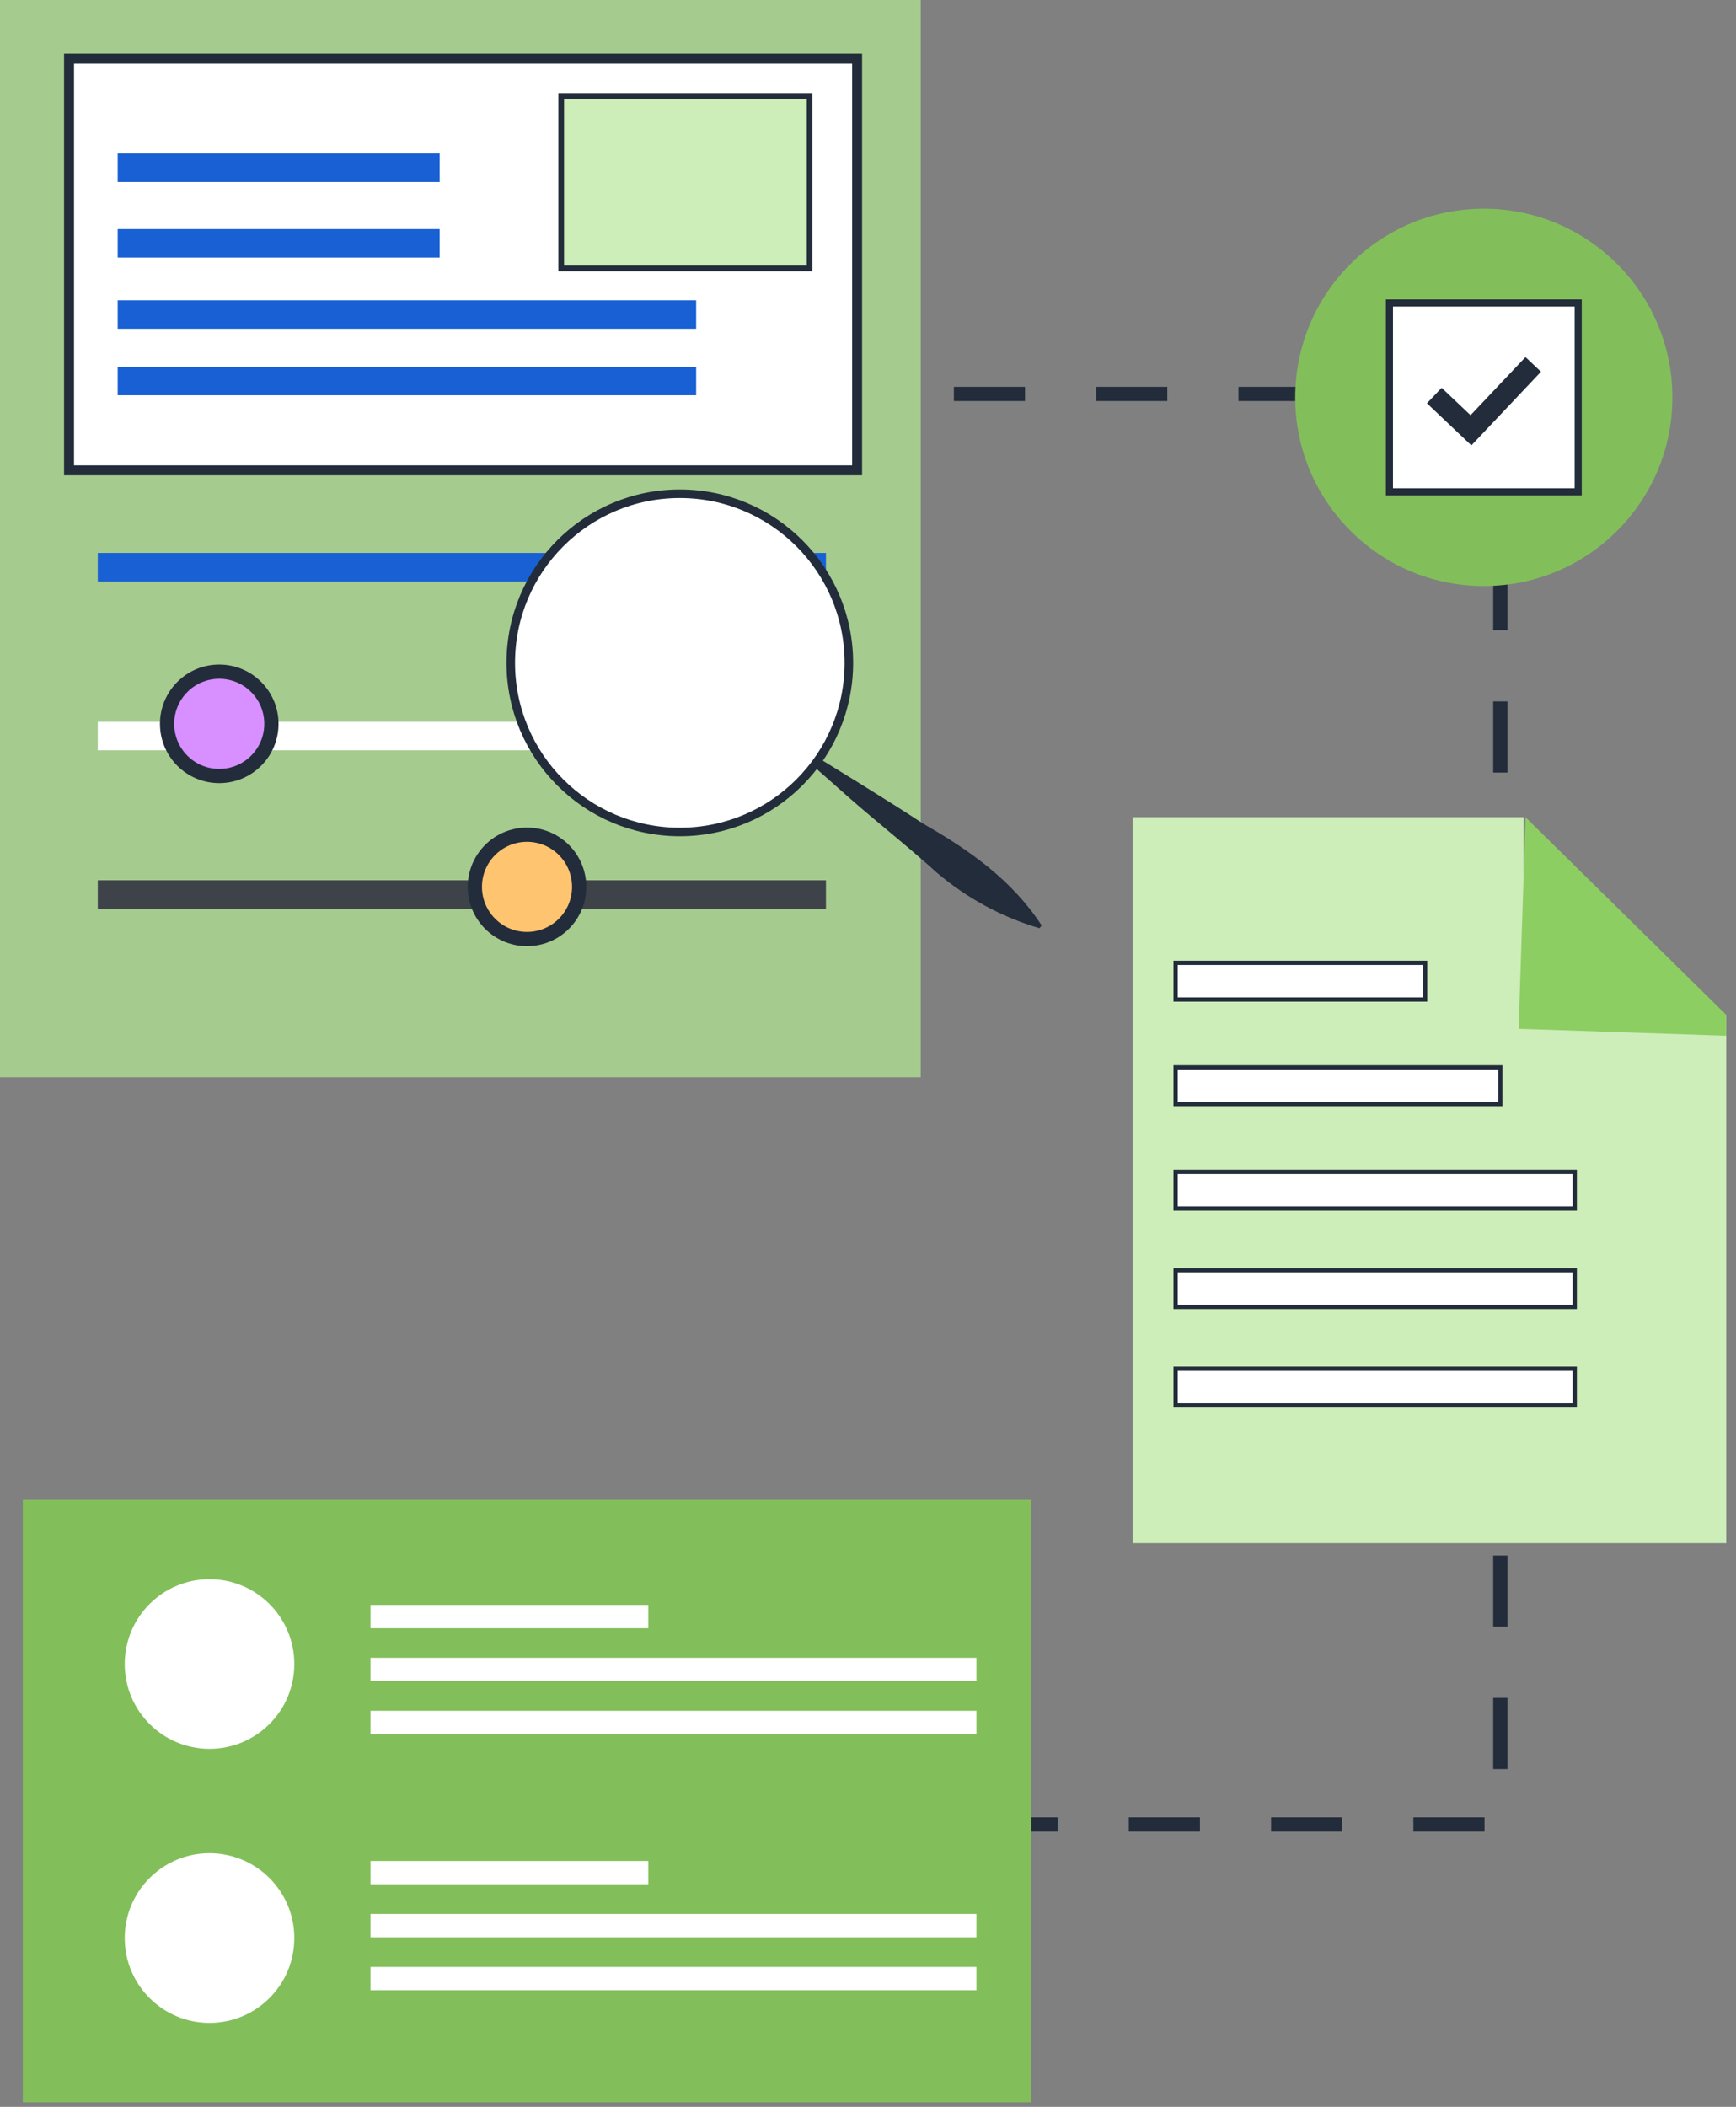 <svg width="122" height="148" viewBox="0 0 122 148" fill="none" xmlns="http://www.w3.org/2000/svg">
<rect x="0" y="0" width="122" height="148" fill="#808080" stroke="none"/>
<path d="M37.035 27.674H105.437V128.162H66.557" stroke="#222C3A" stroke-miterlimit="10" stroke-dasharray="5 5"/>
<path d="M72.475 105.354H1.602V147.683H72.475V105.354Z" fill="#82BF5A"/>
<path d="M14.724 122.851C18.015 122.851 20.683 120.183 20.683 116.892C20.683 113.601 18.015 110.934 14.724 110.934C11.433 110.934 8.766 113.601 8.766 116.892C8.766 120.183 11.433 122.851 14.724 122.851Z" fill="white"/>
<path d="M14.724 142.101C18.015 142.101 20.683 139.433 20.683 136.142C20.683 132.851 18.015 130.184 14.724 130.184C11.433 130.184 8.766 132.851 8.766 136.142C8.766 139.433 11.433 142.101 14.724 142.101Z" fill="white"/>
<path d="M45.559 112.74H26.039V114.378H45.559V112.74Z" fill="white"/>
<path d="M68.621 116.455H26.039V118.093H68.621V116.455Z" fill="white"/>
<path d="M68.621 120.176H26.039V121.814H68.621V120.176Z" fill="white"/>
<path d="M45.559 130.729H26.039V132.367H45.559V130.729Z" fill="white"/>
<path d="M68.621 134.449H26.039V136.087H68.621V134.449Z" fill="white"/>
<path d="M68.621 138.17H26.039V139.808H68.621V138.17Z" fill="white"/>
<path d="M104.276 41.167C111.595 41.167 117.529 35.234 117.529 27.915C117.529 20.596 111.595 14.662 104.276 14.662C96.957 14.662 91.023 20.596 91.023 27.915C91.023 35.234 96.957 41.167 104.276 41.167Z" fill="#82BF5A"/>
<path d="M110.909 21.283H97.644V34.548H110.909V21.283Z" fill="white" stroke="#222C3A" stroke-width="0.5" stroke-miterlimit="10"/>
<path d="M100.797 27.786L103.374 30.227L107.751 25.598" stroke="#222C3A" stroke-width="1.5" stroke-miterlimit="10"/>
<path d="M121.315 71.302V108.401H79.598V57.406H107.073V71.302H121.315Z" fill="#CDEDB9"/>
<path d="M121.31 71.289L107.211 57.412L106.723 72.272L121.31 72.76V71.289Z" fill="#8DCE63"/>
<path d="M100.153 67.637H82.617V70.214H100.153V67.637Z" fill="white" stroke="#222C3A" stroke-width="0.3" stroke-miterlimit="10"/>
<path d="M105.438 74.981H82.617V77.558H105.438V74.981Z" fill="white" stroke="#222C3A" stroke-width="0.3" stroke-miterlimit="10"/>
<path d="M110.668 82.316H82.617V84.894H110.668V82.316Z" fill="white" stroke="#222C3A" stroke-width="0.3" stroke-miterlimit="10"/>
<path d="M110.668 89.232H82.617V91.81H110.668V89.232Z" fill="white" stroke="#222C3A" stroke-width="0.3" stroke-miterlimit="10"/>
<path d="M110.668 96.15H82.617V98.728H110.668V96.15Z" fill="white" stroke="#222C3A" stroke-width="0.3" stroke-miterlimit="10"/>
<path d="M64.705 0H0V75.677H64.705V0Z" fill="#A5CB8F"/>
<path d="M60.235 4.117H4.852V33.039H60.235V4.117Z" fill="white" stroke="#222C3A" stroke-width="0.7" stroke-miterlimit="10"/>
<path d="M6.871 39.844H58.045" stroke="#1860D3" stroke-width="2" stroke-miterlimit="10"/>
<path d="M6.871 51.707H58.045" stroke="white" stroke-width="2" stroke-miterlimit="10"/>
<path d="M6.871 62.838H58.045" stroke="#3E4349" stroke-width="2" stroke-miterlimit="10"/>
<path d="M50.845 43.511C52.87 43.511 54.511 41.87 54.511 39.845C54.511 37.821 52.87 36.18 50.845 36.18C48.821 36.18 47.18 37.821 47.18 39.845C47.18 41.87 48.821 43.511 50.845 43.511Z" fill="white" stroke="#1860D3" stroke-miterlimit="10"/>
<path d="M15.408 54.513C17.432 54.513 19.073 52.871 19.073 50.847C19.073 48.823 17.432 47.182 15.408 47.182C13.383 47.182 11.742 48.823 11.742 50.847C11.742 52.871 13.383 54.513 15.408 54.513Z" fill="#D88FFF" stroke="#222C3A" stroke-miterlimit="10"/>
<path d="M37.037 65.966C39.061 65.966 40.702 64.325 40.702 62.3C40.702 60.276 39.061 58.635 37.037 58.635C35.012 58.635 33.371 60.276 33.371 62.3C33.371 64.325 35.012 65.966 37.037 65.966Z" fill="#FFC470" stroke="#222C3A" stroke-miterlimit="10"/>
<path d="M8.27 17.092H30.899" stroke="#1860D3" stroke-width="2" stroke-miterlimit="10"/>
<path d="M8.27 11.783H30.899" stroke="#1860D3" stroke-width="2" stroke-miterlimit="10"/>
<path d="M8.27 22.094H48.923" stroke="#1860D3" stroke-width="2" stroke-miterlimit="10"/>
<path d="M8.27 26.766H48.923" stroke="#1860D3" stroke-width="2" stroke-miterlimit="10"/>
<path d="M56.897 6.732H39.441V18.854H56.897V6.732Z" fill="#CDEDB9" stroke="#222C3A" stroke-width="0.4" stroke-miterlimit="10"/>
<path d="M55.76 52.164C58.498 53.852 62.318 56.176 64.963 57.913C68.153 59.73 71.169 61.875 73.203 65.009L73.055 65.206C70.384 64.421 67.943 63.086 65.835 61.3C63.82 59.47 61.681 57.801 59.635 56.003L57.596 54.198C56.909 53.592 56.248 53.005 55.574 52.343L55.747 52.17L55.76 52.164Z" fill="#222C3A"/>
<path d="M47.775 58.444C54.336 58.444 59.655 53.125 59.655 46.564C59.655 40.003 54.336 34.684 47.775 34.684C41.214 34.684 35.895 40.003 35.895 46.564C35.895 53.125 41.214 58.444 47.775 58.444Z" fill="white" stroke="#222C3A" stroke-width="0.6" stroke-miterlimit="10"/>
</svg>
